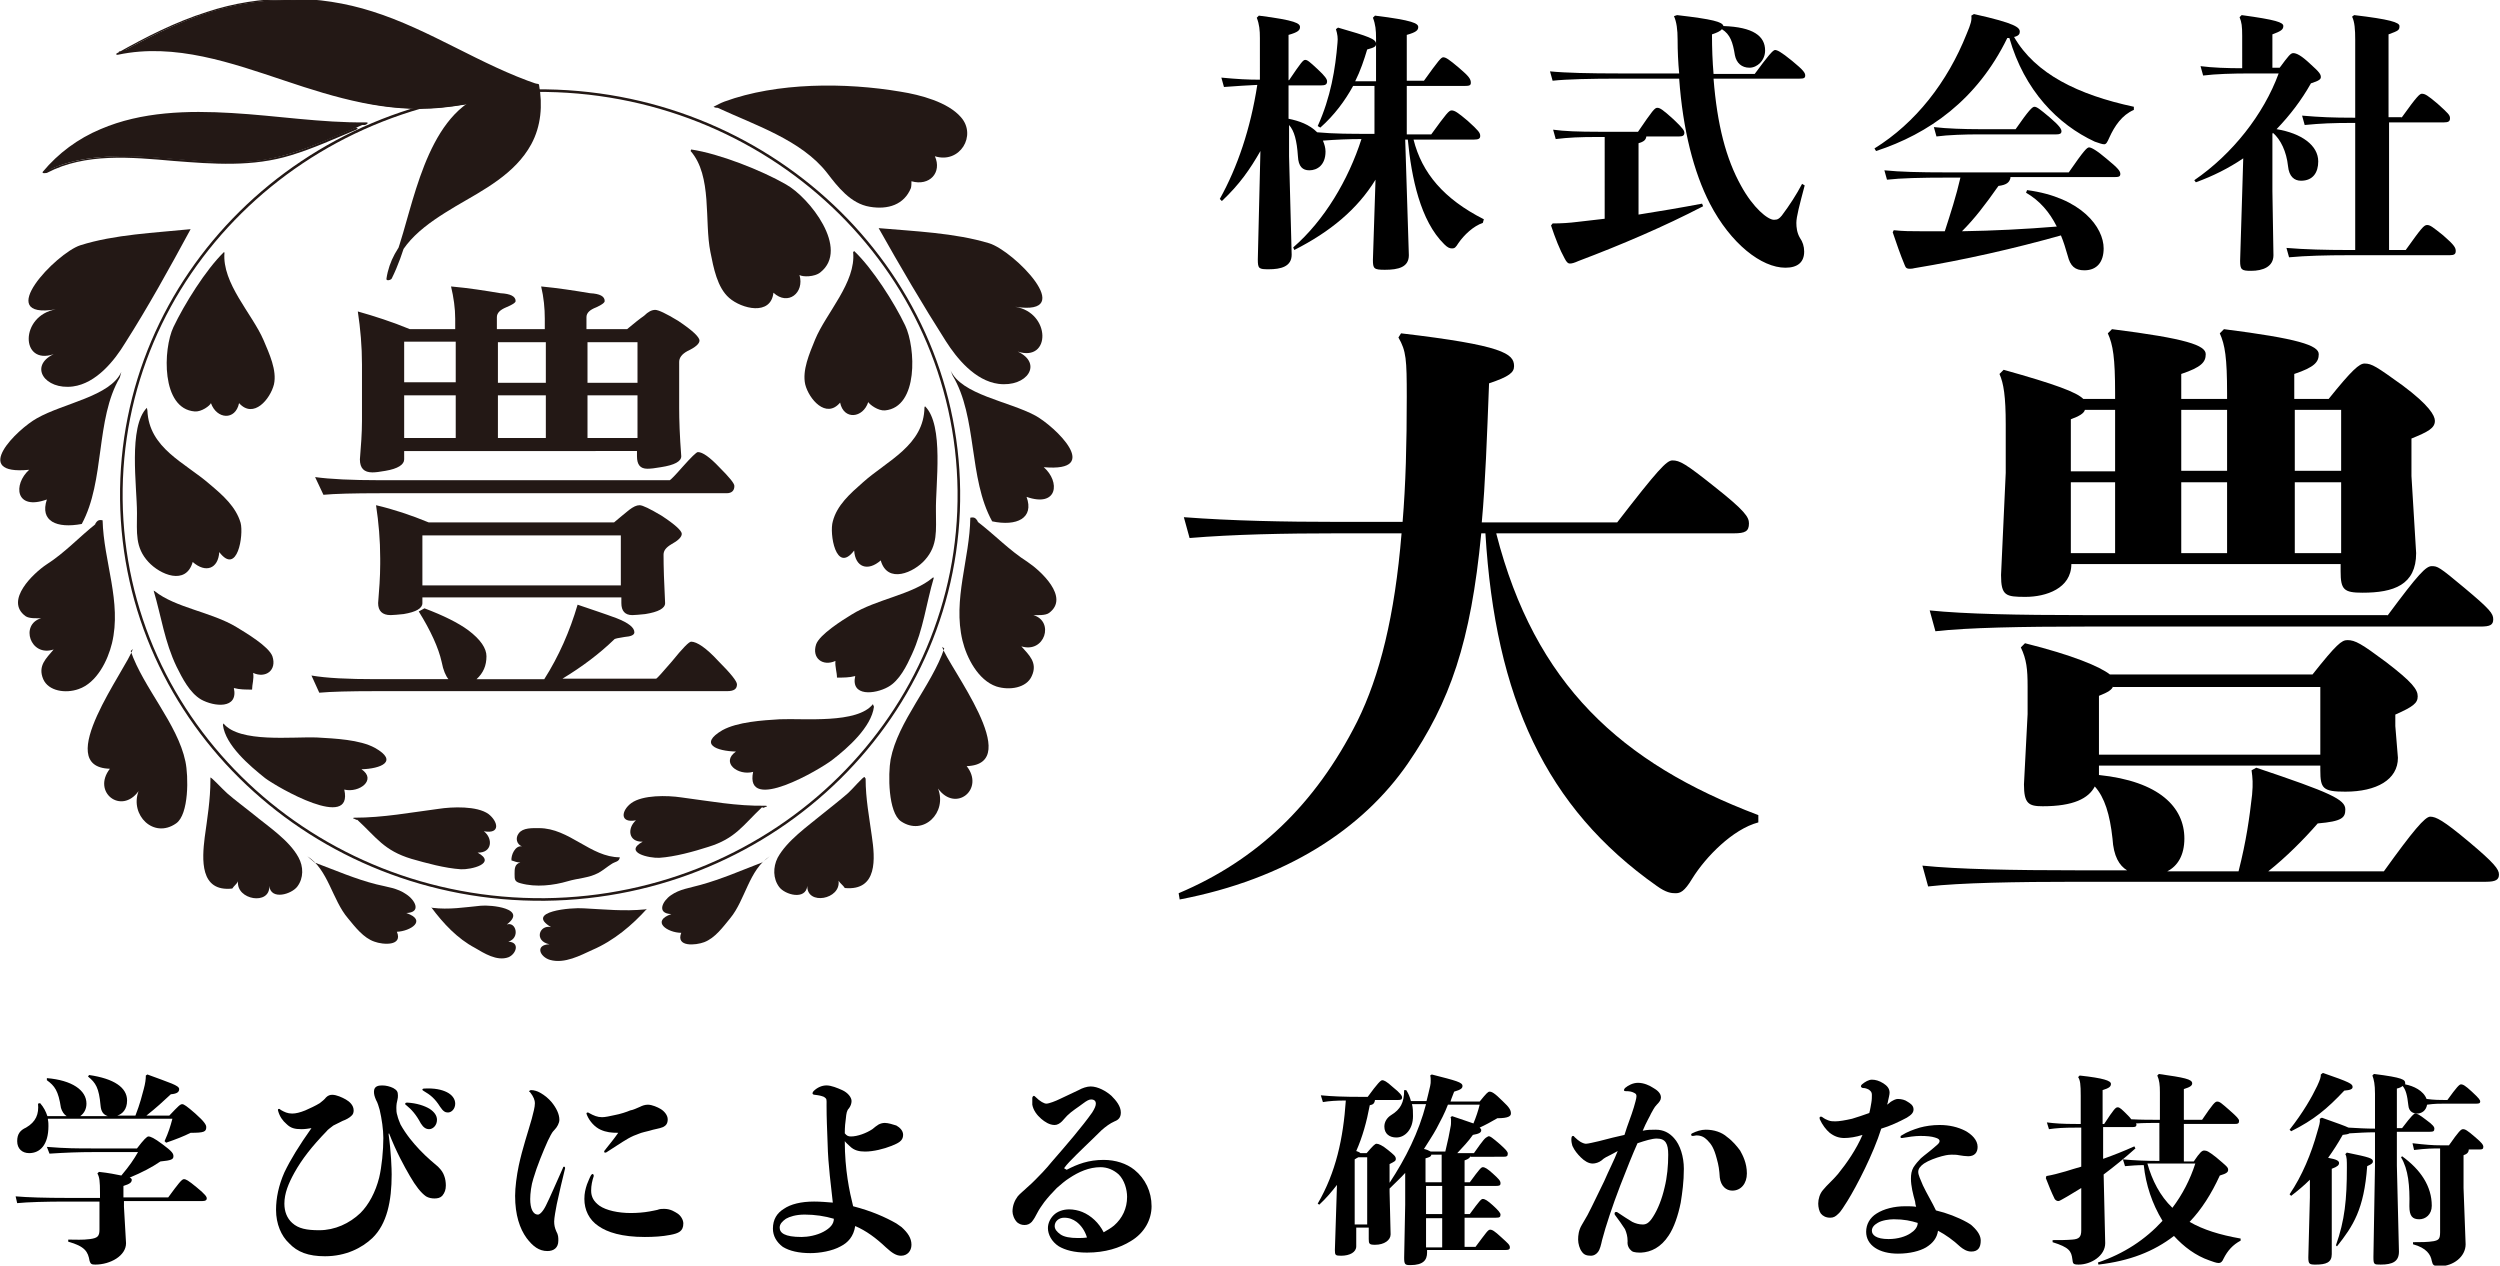 <?xml version="1.0" encoding="utf-8"?>
<!-- Generator: Adobe Illustrator 25.2.0, SVG Export Plug-In . SVG Version: 6.00 Build 0)  -->
<svg version="1.1" id="レイヤー_1" xmlns="http://www.w3.org/2000/svg" xmlns:xlink="http://www.w3.org/1999/xlink" x="0px"
	 y="0px" viewBox="0 0 480 243" style="enable-background:new 0 0 480 243;" xml:space="preserve">
<style type="text/css">
	.st0{fill:#231815;}
	.st1{fill:none;stroke:#231815;stroke-width:0.5;}
	.st2{fill:none;}
</style>
<g>
	<g>
		<g>
			<g>
				<path class="st0" d="M102.9,16.4C89.8,12.1,78.7,3.2,64.6,0.8c-16.2-2.6-27.1,1.3-41.8,9.5c14.8-3.2,30.3,5.3,44.6,8.8
					c13.2,3.4,21.7,1.3,35-2"/>
				<g>
					<path class="st0" d="M103.3,16.2c-11-3.7-20.7-10.5-31.8-14C61.2-1.1,49.9-1.1,39.7,2.3c-6,1.9-11.7,4.8-17.2,7.9
						c-0.4,0.2-0.1,0.4,0.2,0.3c10.9-2.3,21.8,1.6,32,5c9.8,3.3,19.6,6.2,30,5.2c6-0.6,11.8-2.1,17.6-3.5c0.6-0.1,0.5-0.5-0.1-0.4
						c-5.3,1.3-10.7,2.7-16.2,3.3c-5.3,0.6-10.6,0.3-15.8-0.8c-10.4-2.2-20.2-6.8-30.6-9c-5.5-1.2-11.3-1.6-16.8-0.4
						c0.1,0.1,0.1,0.2,0.2,0.3c9.5-5.3,19.5-9.9,30.6-10.1C59.3,0.1,65,0.8,70.4,2.5C75.7,4.1,80.7,6.5,85.6,9
						c5.5,2.8,11.1,5.6,17,7.6C102.8,16.7,103.7,16.3,103.3,16.2L103.3,16.2z"/>
				</g>
			</g>
			<g>
				<path class="st0" d="M97,17.7c-15.6,0.8-17.2,25.6-22.4,35.8c2.2-16.8,32.3-14.9,28.3-37.1c-4,1.8-7.9,1.3-11.9,2.9"/>
				<g>
					<path class="st0" d="M97.1,17.3c-13.2,0.8-16.7,17.2-19.7,27.4c-0.9,3-1.8,6-3.2,8.8c0.3,0,0.6,0,1,0c1-6.8,6.8-10.6,12.3-13.9
						c5.3-3.1,11.4-6.2,14.5-11.9c1.9-3.5,2.2-7.5,1.5-11.4c-0.1-0.3-0.5-0.2-0.7-0.2c-3.8,1.6-8,1.5-11.9,2.9
						c-0.6,0.2-0.1,0.8,0.4,0.6c3.9-1.5,8.1-1.3,11.9-2.9c-0.2-0.1-0.5-0.1-0.7-0.2c0.6,3.7,0.4,7.4-1.3,10.8
						c-1.5,2.8-3.9,5-6.4,6.8c-5.2,3.7-11.4,6.2-16,10.7c-2.4,2.4-4.1,5.3-4.6,8.7c-0.1,0.5,0.8,0.3,1,0c2.5-5,3.6-10.6,5.3-15.9
						c1.8-5.5,3.8-11.5,8-15.7c2.3-2.4,5.3-3.7,8.6-3.9C97.5,18,97.7,17.3,97.1,17.3L97.1,17.3z"/>
				</g>
			</g>
			<g>
				<path class="st0" d="M70.2,23.7C51.4,24,23.4,15,8.7,33c10.1-5.4,24.8-1.8,35.6-1.8c9.5,0,15.2-3,23.9-6.6"/>
				<g>
					<path class="st0" d="M70.3,23.5c-8.6,0.1-17.2-1.3-25.8-1.8c-8.4-0.5-17.3-0.3-25.2,3.1C15,26.6,11.2,29.4,8.2,33
						C8,33.4,8.9,33.2,9,33.2c7.4-3.9,16.3-3,24.3-2.3c7.7,0.6,15.2,1.2,22.6-1.1c4.3-1.3,8.4-3.2,12.5-4.9c0.6-0.3,0-0.5-0.4-0.3
						c-3.9,1.6-7.7,3.4-11.7,4.7c-4.1,1.3-8.3,1.9-12.5,1.8c-7.9-0.1-15.8-1.6-23.8-1c-4,0.3-8,1.1-11.7,3C8.6,33,8.9,33,9.1,33
						C20.8,18.9,40.9,21.8,57,23.2C61.3,23.6,65.6,24,70,24C70.3,24,71,23.5,70.3,23.5L70.3,23.5z"/>
				</g>
			</g>
			<g>
				<path class="st0" d="M81.5,116.8c3.7,1.4,6.5,2.8,8.4,4.2c2.4,1.8,3.5,3.5,3.5,5c0,1.8-0.6,3.2-1.9,4.4h13
					c2.8-4.4,4.9-9.2,6.4-14.3c2.6,0.9,5.1,1.7,7.5,2.6c2.3,0.9,3.4,1.8,3.4,2.7c0,0.5-0.6,0.8-1.9,0.9c-1.2,0.2-1.9,0.3-2,0.5
					c-2.8,2.7-6.1,5.2-9.9,7.5h18c0.2-0.1,1.2-1.2,3-3.3c2.1-2.6,3.3-3.8,3.7-3.8c1.1,0,2.9,1.2,5.2,3.7c2.4,2.4,3.6,3.9,3.6,4.5
					c0,0.9-0.6,1.3-1.9,1.3H72.2c-5.1,0-8.7,0.1-10.9,0.3l-1.5-3.3c2.9,0.5,7,0.7,12.4,0.7h13.9c-0.5-0.6-1-1.7-1.3-3.3
					c-0.6-2.7-2.1-6-4.4-9.7L81.5,116.8z M60.5,91.6c2.9,0.4,7,0.6,12.4,0.6h55.7c0.2-0.1,1-0.9,2.4-2.5c1.7-1.9,2.7-2.9,3-2.9
					c0.9,0,2.3,1,4.1,2.9c1.9,1.9,2.9,3.1,2.9,3.6c0,0.9-0.5,1.4-1.5,1.4H73c-5.1,0-8.8,0.1-10.9,0.3L60.5,91.6z M68.7,59.8
					c3.2,0.9,6.6,2,10,3.4h8.7v-2c0-2-0.3-4.1-0.8-6.2c3.4,0.3,6.5,0.8,9.5,1.3c1.9,0.1,2.9,0.6,2.9,1.5c0,0.3-0.6,0.7-1.8,1.2
					c-1.2,0.5-1.8,1.1-1.8,1.9v2.3h9.2v-2c0-2-0.2-4.1-0.7-6.2c3.2,0.3,6.4,0.8,9.4,1.3c1.9,0.1,2.8,0.6,2.8,1.5
					c0,0.3-0.5,0.7-1.6,1.2c-1.3,0.5-1.9,1.1-1.9,1.9v2.3h7.8c1.2-1,2.3-1.9,3.3-2.6c0.7-0.7,1.4-1.1,2.1-1.1c0.6,0,2.1,0.7,4.4,2.1
					c2.7,1.8,4.1,3.1,4.1,3.8c0,0.6-0.8,1.3-2.3,2c-1.1,0.6-1.6,1.3-1.6,2.1v8.8c0,2.3,0.1,5.4,0.4,9.3c0,1-1.3,1.7-3.9,2.1
					c-1.1,0.2-2,0.3-2.6,0.3c-1.4,0-2-0.8-2-2.4v-1H77.6v1.6c0,1-1.2,1.8-3.6,2.2c-1.1,0.2-1.9,0.3-2.5,0.3c-1.6,0-2.4-0.8-2.4-2.5
					c0.2-2.5,0.4-5,0.4-7.4V70C69.5,66.5,69.2,63.1,68.7,59.8z M72.2,97c3.4,0.8,6.7,1.9,10.1,3.3h35.6c1.1-0.9,2-1.7,2.9-2.4
					c0.8-0.6,1.4-0.9,2-0.9c0.6,0,2,0.7,4.2,2c2.6,1.7,3.9,2.9,3.9,3.5c0,0.6-0.7,1.3-2,2c-1,0.6-1.5,1.2-1.5,2
					c0,2.3,0.1,5.4,0.3,9.3c0,1-1.3,1.7-3.8,2.1c-1.1,0.1-1.9,0.2-2.5,0.2c-1.4,0-2.1-0.8-2.1-2.3v-1.1H81.1v1.1
					c0,1-1.2,1.7-3.6,2.1c-1.1,0.1-1.9,0.2-2.5,0.2c-1.6,0-2.4-0.8-2.4-2.3c0.2-2.5,0.4-5,0.4-7.5v-1.1C73,103.7,72.7,100.3,72.2,97
					z M77.6,73.4h9.9v-7.8h-9.9V73.4z M77.6,84.1h9.9v-8.2h-9.9V84.1z M81.1,112.4h38.1v-9.6H81.1V112.4z M95.6,65.7v7.8h9.2v-7.8
					H95.6z M95.6,75.9v8.2h9.2v-8.2H95.6z M112.8,65.7v7.8h9.6v-7.8H112.8z M112.8,75.9v8.2h9.6v-8.2H112.8z"/>
			</g>
			<path class="st0" d="M10.7,59.4c-6.9,1.2-6.8,10.8-0.4,8.6c-4.8,2.3-1.7,6.9,3.7,6.2c4.5-0.6,8-5,10-8.3
				c4.4-6.9,8.6-14.5,12.6-21.9c-6.8,0.7-14.6,1-21.2,3.1C10.8,48.6-1.5,61.4,10.7,59.4z"/>
			<path class="st0" d="M23.3,71.4c-2.1,4.7-11.1,6-16.2,8.9c-3.8,2.1-12.9,11-1.5,9.9c-3.1,2.8-2.7,7.9,3.4,5.7
				c-1.4,4.2,1.9,5.6,6.7,4.7c4.5-8.3,2.6-20.1,7.3-28.1"/>
			<path class="st0" d="M25.5,124.6c-1.1,3.7-15.7,22.7-4.4,23c-3.5,4.5,2.2,8.9,5.5,4.3c-1.7,4.6,2.9,9.2,7.2,6.2
				c2.5-1.7,2.4-9.1,1.8-11.9c-1.5-7.2-8.1-14.2-10.5-21.2"/>
			<path class="st0" d="M18.5,100.5c-3.3,2.6-6,5.6-9.6,7.9c-2.4,1.6-8.1,6.9-4,9.9c0.7,0.5,2.2,0.4,3,0.4c-4.1,1.2-2.1,7.5,2.4,6
				c-1.4,1.7-3.1,3.1-2,5.7c1,2.3,4.3,2.8,6.8,1.9c3.5-1.2,5.6-5.5,6.4-8.8c1.9-7.9-1.6-15.7-1.8-23.6c-0.9-0.2-1.1,0.2-1.5,0.8"/>
			<path class="st0" d="M40.4,149.7c0,3.9-0.6,7.4-1.1,11.1c-0.5,4.1-1,10.5,5.3,9.8c0.3-0.5,0.9-0.9,1.1-1.4
				c-0.4,3.6,6.2,4.7,6,0.9c0-0.1,0-0.1,0,0c0.3,2.8,4.3,1.6,5.4,0.1c1.2-1.6,1.2-3.8,0.2-5.6c-1.8-3.3-5.8-5.9-8.7-8.3
				c-1.6-1.3-3.4-2.6-5-4c-0.9-0.8-3.1-3.2-3.2-3"/>
			<path class="st0" d="M59,164.4c4,2.5,4.8,8.4,7.8,11.9c1.4,1.7,3,3.8,5.1,4.5c1.6,0.6,5.5,0.9,4.3-1.9c2.6-0.1,5.9-2.2,1.8-3.6
				c3-0.1,1.7-2.5,0-3.6c-1.7-1.2-3.7-1.4-5.7-1.9c-4-1-7.9-2.7-11.9-4.2"/>
			<path class="st0" d="M83,174.3c3.2,0.4,6.2-0.1,9.3-0.4c1.9-0.2,9.1,0.5,5,3.6c1.8-0.6,2.6,2.6,0.3,3.3c2.3,0.1,1.5,2.4,0,3
				c-2.2,0.8-4.7-0.8-6.4-1.8c-3.4-1.8-6.1-4.7-8.4-7.8"/>
			<path class="st0" d="M43,48.4c-3.5,3.4-7.6,10-9.7,14.4C31.3,67,30.9,78.5,37.4,79c1.3,0.1,2.9-1.1,3.1-1.6
				c1.1,3.1,4.7,3.4,5.4,0c2.8,3.1,6-0.8,6.7-3.6c0.6-2.7-0.9-5.9-2-8.5c-2.2-5.1-8-10.9-7.5-16.8"/>
			<path class="st0" d="M28.2,78.3c-3.6,3.6-1.9,15.1-1.9,20.2c0,3.7-0.4,6.6,2.2,9.4c2.2,2.4,7.2,4.6,8.5,0
				c2.5,2.2,4.9,1.3,5.1-1.9c0-0.2,0-0.2,0,0c3.5,4.6,4.7-3.3,4.1-5.6c-0.9-3.1-3.4-5.3-5.9-7.4c-4.8-4.2-11.7-6.9-12-14.2"/>
			<path class="st0" d="M29.5,113.4c1.5,5.1,2.1,9.8,4.4,14.6c1.1,2.2,2.5,5,4.7,6.3c2.5,1.4,7.2,1.9,6.3-2.2
				c1.1,0.3,2.3,0.3,3.5,0.3c0-1,0.4-2.1,0.2-3.2c2.4,1.1,4.6-0.5,3.7-3.2c-0.7-1.9-5.1-4.5-6.9-5.6c-4.8-2.9-11.7-3.7-15.7-6.9"/>
			<path class="st0" d="M42.8,139.2c0.5,3.9,5.1,7.8,8.1,10.2c2.4,1.8,17,10.2,15.2,2.2c2.9,0.7,6.3-1.9,3.3-3.9
				c3.7-0.1,7.2-1.5,2.6-4.1c-2.9-1.6-7.7-1.8-11.1-2c-4.7-0.2-14.9,1.1-18-2.7"/>
			<path class="st0" d="M68.6,157.4c3.7,3.4,5.1,5.9,10.4,7.5c2.8,0.8,6.4,1.8,9.5,2c1.9,0.1,7-1.1,3.2-3.2c2.8,0.1,3-2.7,1.2-4.1
				c3.3,0.6,2.7-1.9,0.9-3.3c-2.2-1.6-7-1.4-9.6-1C78.8,156,73.6,157,68,157c-0.6,0.1,0.2,0.2,0.4,0.4"/>
			<path class="st1" d="M23.3,95.9c0.5,42.9,36.9,77.2,81.3,76.8c44.4-0.5,80-35.6,79.5-78.5c-0.5-42.9-36.9-77.2-81.3-76.8
				C58.4,17.9,22.8,53,23.3,95.9z"/>
			<g id="XMLID_3_">
				<g>
				</g>
				<g>
				</g>
			</g>
			<path class="st0" d="M194.9,58.9c6.9,1.1,6.9,10.7,0.5,8.6c4.9,2.3,1.8,6.9-3.7,6.2c-4.5-0.6-8-4.9-10.1-8.2
				c-4.4-6.9-8.8-14.4-12.9-21.7c6.8,0.6,14.6,0.9,21.2,2.9C194.6,48.1,207.2,60.8,194.9,58.9z"/>
			<path class="st0" d="M182.5,71.1c2.1,4.7,11.1,5.9,16.3,8.7c3.8,2.1,13,10.9,1.6,9.9c3.2,2.8,2.7,7.8-3.3,5.7
				c1.5,4.1-1.9,5.7-6.6,4.7c-4.6-8.3-2.8-20-7.6-28"/>
			<path class="st0" d="M180.9,124.2c1.1,3.7,16,22.5,4.7,22.9c3.5,4.4-2.1,9-5.5,4.3c1.8,4.6-2.8,9.2-7.1,6.3
				c-2.5-1.7-2.5-9.1-2-11.9c1.4-7.3,7.9-14.2,10.3-21.3"/>
			<path class="st2" d="M199.9,119.9c-0.2,1.6,1,2.8-0.3,3.8c-1.1,0.8-3.1,0.1-3.6-0.9"/>
			<path class="st0" d="M187.6,100.1c3.3,2.5,6.1,5.5,9.7,7.8c2.4,1.6,8.2,6.8,4.1,9.8c-0.7,0.5-2.2,0.4-3,0.4
				c4.1,1.2,2.2,7.4-2.3,6c1.4,1.6,3.2,3.1,2,5.7c-1,2.3-4.3,2.8-6.8,2c-3.5-1.2-5.7-5.5-6.5-8.8c-1.9-7.9,1.4-15.7,1.5-23.6
				c0.9-0.2,1.1,0.2,1.5,0.8"/>
			<path class="st0" d="M166.2,149.5c0,3.9,0.7,7.4,1.2,11.1c0.6,4.1,1.2,10.5-5.2,9.9c-0.3-0.5-0.9-0.9-1.2-1.4
				c0.5,3.6-6.1,4.8-6,1c0-0.1,0-0.1,0,0c-0.3,2.8-4.3,1.7-5.4,0.2c-1.2-1.6-1.2-3.8-0.3-5.6c1.8-3.3,5.7-6,8.6-8.4
				c1.6-1.3,3.3-2.6,4.9-4c0.9-0.8,3-3.3,3.2-3.1"/>
			<path class="st0" d="M147.8,164.4c-4,2.6-4.7,8.4-7.6,11.9c-1.4,1.7-2.9,3.8-5,4.6c-1.6,0.6-5.5,1-4.4-1.8
				c-2.6,0-5.9-2.2-1.9-3.6c-2.9-0.1-1.7-2.5-0.1-3.6c1.7-1.2,3.6-1.4,5.7-2c4-1.1,7.9-2.8,11.8-4.3"/>
			<path class="st0" d="M123.9,174.6c-4.1,0.4-7.8,0-11.8-0.2c-2.4-0.2-11.4,0.6-6.3,3.6c-2.3-0.5-3.3,2.7-0.3,3.3
				c-2.8,0.1-1.9,2.4,0.1,3c2.8,0.8,5.9-0.9,8.1-1.9c4.2-1.8,7.7-4.8,10.5-7.9"/>
			<path class="st0" d="M164,48.2c3.5,3.3,7.7,9.9,9.8,14.3c2,4.2,2.6,15.7-3.9,16.3c-1.3,0.1-2.9-1.1-3.2-1.6
				c-1,3.1-4.7,3.5-5.4,0.1c-2.7,3.2-6-0.7-6.7-3.5c-0.6-2.7,0.8-5.9,1.9-8.6c2.1-5.1,7.9-11,7.3-16.8"/>
			<path class="st0" d="M177.6,78c3.7,3.6,2,15.1,2.1,20.1c0,3.7,0.4,6.6-2.1,9.4c-2.1,2.4-7.2,4.7-8.5,0.1
				c-2.5,2.2-4.9,1.3-5.1-1.9c0-0.2,0-0.2,0,0c-3.5,4.6-4.8-3.3-4.1-5.6c0.8-3.1,3.3-5.3,5.8-7.5c4.7-4.2,11.7-7.1,11.8-14.4"/>
			<path class="st0" d="M179.3,110.9c-1.5,5.1-2,9.9-4.2,14.7c-1,2.2-2.4,5.1-4.6,6.3c-2.5,1.4-7.2,1.9-6.3-2.1
				c-1.1,0.3-2.3,0.3-3.5,0.3c0-1-0.4-2.1-0.3-3.2c-2.4,1.1-4.6-0.5-3.7-3.2c0.7-1.9,5-4.6,6.8-5.7c4.8-3,11.7-3.8,15.6-7.1"/>
			<path class="st0" d="M167.8,135.7c-0.5,3.9-5,7.9-8,10.2c-2.3,1.8-16.9,10.4-15.2,2.3c-2.9,0.8-6.3-1.8-3.3-3.9
				c-3.7-0.1-7.2-1.4-2.6-4.1c2.9-1.6,7.7-1.9,11-2.1c4.7-0.2,14.9,0.9,17.9-2.9"/>
			<path class="st0" d="M146.3,155c-3.7,3.5-5.1,6-10.3,7.6c-2.8,0.9-6.4,1.9-9.4,2.1c-1.9,0.1-7-1-3.2-3.1c-2.8,0.1-3-2.6-1.3-4.1
				c-3.2,0.6-2.8-1.9-0.9-3.3c2.2-1.6,6.9-1.5,9.6-1.1c5.4,0.7,10.6,1.7,16.2,1.6c0.7,0.1-0.1,0.2-0.4,0.4"/>
			<path class="st0" d="M132.7,28.7c5.4,0.8,13.5,4,18.2,6.7c4.5,2.5,12.3,12.4,6.6,16.9c-1.1,0.9-3.4,0.9-4,0.5c1,3.4-2.2,6-5,3.4
				c-0.5,4.5-6.1,3.1-8.5,1c-2.3-2-3-5.8-3.6-8.8c-1.2-5.9,0.4-14.6-3.8-19.4"/>
			<path class="st0" d="M119,164.6c-5.6,0-9.7-5.6-15.5-5.6c-1.3,0-3.1-0.1-3.9,1c-0.7,0.9-0.4,2.1,0.6,2.5c-1.3-0.2-2.1,1.7-2,2.7
				c0.6,0.2,1.1,0.4,1.7,0.4c-1.1,0.3-1.1,1.2-1.1,2.2c0,1.1,0,1.5,1.2,1.8c2.9,0.8,6.3,0.4,9-0.4c2-0.6,4-0.6,5.9-1.6
				c0.9-0.5,1.7-1.2,2.5-1.7C118.1,165.4,118.9,165.5,119,164.6"/>
			<path class="st0" d="M137.8,20.7c7.1,3.3,16.1,6.2,21,12.5c2,2.6,4.5,5.9,8.2,6.5c3.5,0.6,6.6-0.4,7.9-3.6
				c0.1-0.4,0.1-0.9,0.1-1.3c3.5,1,5.9-1.7,4.5-4.8c4.8,1.5,8.1-4,5-7.5c-2.5-2.9-7.8-4.3-11.6-4.9c-10.6-1.8-23.7-1.8-33.8,1.9
				c-0.8,0.3-1.3,0.6-2.1,1C137.3,20.7,137.6,20.7,137.8,20.7"/>
		</g>
		<g>
			<g>
				<path d="M264.3,16.5h-4.5c-1.6,2.9-3.6,5.6-6.3,8l-0.5-0.3c2.5-5.5,3.4-11,3.8-16c0.1-0.9,0-1.6-0.3-2.6l0.4-0.3
					c5.9,1.7,7.3,2.2,7.3,3.1c0,0.5-0.2,0.7-1.7,1.1c-0.6,2-1.3,4.1-2.3,6.1h4V7.3c0-1.5-0.1-2.6-0.6-3.9l0.4-0.4
					c7.3,0.9,8.3,1.5,8.3,2.2c0,0.6-0.4,1-2.2,1.5v8.8h3.3c2.8-3.9,3.3-4.5,3.7-4.5c0.5,0,1.1,0.4,3,2c2,1.7,2.3,2.2,2.3,2.9
					c0,0.5-0.3,0.6-1.2,0.6h-11.1v9.3h4.7c2.9-4,3.4-4.6,3.9-4.6c0.6,0,1.2,0.4,3.1,2c2.1,1.9,2.4,2.3,2.4,2.9
					c0,0.5-0.3,0.7-1.2,0.7h-11.6c1.6,6.4,5.8,11.4,13.5,15.3l-0.2,0.7c-1.8,0.6-3.6,2.3-4.7,3.9c-0.5,0.8-0.7,1-1.2,1
					c-0.5,0-0.9-0.2-1.5-0.8c-4.6-4.5-6.3-12.8-7-20.1h-0.5l0.7,22.2c0,2.3-2,2.8-4.6,2.8c-2.1,0-2.3-0.2-2.3-1.9l0.5-15.4
					c-3.5,5.7-8.7,10-15.6,13.5l-0.2-0.5c6-5.2,10.6-13,13.1-20.8c-2.4,0-4.9,0.1-7.4,0.3c0.3,0.7,0.5,1.4,0.5,2.1
					c0,2.6-1.6,3.6-3.1,3.6c-1.3,0-2.1-0.7-2.2-2.7c-0.2-3-0.7-4.9-1.7-6v6l0.5,18.9c0,2.3-2.1,2.8-4.4,2.8c-1.9,0-2.1-0.1-2.1-1.9
					l0.5-20.8c-2,3.5-4,6.4-7.4,9.6l-0.4-0.4c3.4-6.1,5.9-13.5,7.2-21.9c-2,0.1-3.8,0.2-6.4,0.4l-0.5-1.8c3.1,0.3,5.1,0.4,7.4,0.4
					V7.3c0-1.5-0.1-2.6-0.6-3.9l0.4-0.4c7.1,0.9,7.9,1.5,7.9,2.2c0,0.6-0.4,1-2.2,1.5v8.7h0.1c2.3-3.4,2.7-3.9,3.1-3.9
					c0.4,0,0.8,0.3,2.4,1.8c1.4,1.3,1.8,1.9,1.8,2.3c0,0.6-0.3,0.8-1.2,0.8h-6.2v6.4c2,0.4,4,1.1,5.5,2.6c3.3,0.3,6.5,0.3,10.3,0.3
					h0.7V16.5z"/>
				<path d="M322,2.9c6.9,0.8,8.7,1.3,8.9,2.1c5.7,0.2,8,1.9,8,4.7c0,1.9-1.5,3.3-3,3.3s-2.5-0.9-2.8-2.4c-0.4-2.5-0.9-4-2.5-5
					c-0.3,0.4-1,0.7-1.9,1c0,2.8,0.1,5.2,0.3,7.6h7.9c2.5-3.4,3.5-4.6,3.9-4.6s1.1,0.3,3.3,2.1c2.2,1.8,2.5,2.3,2.5,2.8
					s-0.3,0.6-1.1,0.6h-16.5c0.7,8.9,2.4,15.4,5.3,20.6c2.3,4.2,5.1,6.5,6.3,6.5c0.7,0,1-0.2,1.5-0.8c1.5-2,2.8-4,3.9-6.1l0.5,0.3
					c-1,3.8-1.6,6-1.6,7.2c0,0.8,0.1,1.9,0.7,2.9c0.5,0.7,0.8,1.6,0.8,2.6c0,2-1.2,3.1-3.6,3.1c-4.6,0-10.5-4.6-14.5-12.3
					c-3.1-6-5.2-14.2-5.9-24h-11.6c-5.3,0-10,0.1-12.7,0.4l-0.5-1.8c3,0.3,7.7,0.4,13.2,0.4h11.6c-0.2-2.1-0.3-4.3-0.3-6.5
					c0-1.9-0.2-3.4-0.7-4.5L322,2.9z M308.2,26.3h-1.2c-3.8,0-5.8,0.1-8.3,0.4l-0.5-1.8c2.1,0.3,5,0.4,8.7,0.4h7.6
					c2.8-4.1,3.2-4.6,3.7-4.6c0.5,0,1,0.3,3.1,2.2c1.9,1.8,2.1,2.2,2.1,2.6c0,0.5-0.3,0.7-1,0.7h-6.3c-0.1,0.7-0.5,1-1.5,1.3v13.7
					c3.8-0.6,8-1.3,12.2-2.1l0.2,0.5c-7.5,3.9-15.7,7.4-23.9,10.5c-0.9,0.4-1.3,0.5-1.7,0.5c-0.3,0-0.6-0.2-1-1
					c-0.9-1.6-1.8-3.9-2.6-6.3l0.3-0.4c1.7,0,3.2-0.1,4.8-0.3c1.6-0.2,3.4-0.4,5.2-0.6V26.3z"/>
				<path d="M385.4,7.3c-5.8,11.9-15.1,18.4-25.2,21.7l-0.3-0.5c7.9-4.9,14-12.7,17.7-22c0.8-1.9,1-2.6,0.9-3.5l0.5-0.3
					c8.1,1.8,8.8,2.6,8.8,3.4c0,0.4-0.2,0.8-1.1,1c4.1,7.1,12.3,11.1,23,13.4v0.6c-2.3,1-3.7,3.1-4.7,5.3c-0.4,0.9-0.6,1.3-1,1.3
					c-0.4,0-0.9-0.2-1.8-0.5c-7.1-3.3-13.5-9.8-16.4-19.9L385.4,7.3z M386,34.2c-0.2,0.8-0.7,1.3-2.3,1.5c-2.6,3.7-4.6,6.3-7,8.7
					c6.1-0.1,12.1-0.4,18.2-0.9c-1.4-2.8-3.3-5-5.9-6.5l0.2-0.5c10.5,1.4,14.7,7.2,14.7,11.2c0,2.5-1.2,4.2-3.7,4.2
					c-1.8,0-2.7-0.8-3.2-2.8c-0.4-1.4-0.8-2.7-1.3-3.9c-8.9,2.5-18.5,4.7-28.2,6.3c-0.3,0.1-0.7,0.1-0.9,0.1c-0.4,0-0.7-0.1-0.9-0.7
					c-0.8-1.9-1.7-4.5-2.3-6.3l0.2-0.4c1.9,0.2,3.3,0.2,5.3,0.2h4.5c1.1-3.4,2.2-6.8,3-10.3h-2.4c-5.3,0-9,0.1-11.7,0.4l-0.5-1.8
					c3,0.3,6.6,0.4,12.1,0.4h23.3c2.9-4.2,3.5-4.8,3.9-4.8s1.4,0.5,3.5,2.3c2.2,1.8,2.5,2.3,2.5,2.8s-0.3,0.6-1.1,0.6H386z
					 M387,24.8c2.5-3.6,3.2-4.3,3.6-4.3c0.5,0,1.1,0.5,2.9,2c2,1.7,2.3,2.3,2.3,2.7c0,0.5-0.4,0.6-1,0.6h-15c-2.4,0-5.8,0.1-8,0.4
					l-0.5-1.8c2.5,0.3,6,0.4,8.5,0.4H387z"/>
				<path d="M437.7,13c1.7-2.3,2.1-2.8,2.6-2.8c0.6,0,1.5,0.4,3.3,2.1c1.8,1.6,2,2,2,2.5c0,0.4-0.3,0.7-1.9,1.2
					c-1.8,3.2-4,6.1-6.6,8.8c4.8,0.8,8,3.1,8,6.2c0,2.1-1,3.7-3.3,3.7c-1.3,0-2.3-0.8-2.5-2.8c-0.3-2.8-1.4-5.1-2.9-6.4l-0.1,0.2v11
					l0.2,12.3c0,2.2-2,3-4.3,3c-1.8,0-2.1-0.2-2.1-1.9l0.4-13l0.2-6.7c-2.8,1.9-5.8,3.4-9.1,4.6l-0.3-0.4c7.3-5,13.3-12.6,16.2-20.5
					h-5.4c-3.5,0-6.7,0.1-9.1,0.4l-0.5-1.8c2.3,0.3,5.1,0.4,8,0.4V6.9c0-1.9-0.1-2.6-0.5-3.6l0.4-0.4c6.6,0.9,8,1.4,8,2.1
					c0,0.7-0.5,1-2.1,1.6V13H437.7z M461.1,22.6c3-4.2,3.5-4.6,3.9-4.6c0.6,0,1.1,0.3,3,1.9c2.1,1.9,2.4,2.2,2.4,2.8
					c0,0.6-0.3,0.8-1.2,0.8h-10.5v24.5h3.2c3-4.2,3.5-4.8,4.1-4.8c0.6,0,1.1,0.4,3.1,2c2.2,1.9,2.4,2.4,2.4,3c0,0.6-0.3,0.8-1.2,0.8
					h-19.5c-4,0-8.1,0.1-11.3,0.4l-0.5-1.8c3.5,0.3,7.7,0.4,11.7,0.4h1.5V23.6h-0.3c-4.1,0-6.3,0.1-9.4,0.4l-0.5-1.8
					c3.5,0.3,5.9,0.4,9.9,0.4h0.3v-15c0-1.9-0.1-3.4-0.6-4.4l0.4-0.3c6.8,0.8,8.7,1.4,8.7,2.1c0,0.8-0.2,0.9-2.1,1.6v15.9H461.1z"/>
			</g>
			<g>
				<path d="M287.3,102.5c7.4,28.8,23.8,44,50.3,54v1.4c-4.9,1.3-10.1,6.6-12.7,10.8c-1.5,2.5-2.3,2.8-3.2,2.8
					c-0.8,0-1.8-0.1-3.6-1.4c-21.3-15-31-36.1-32.9-67.7h-0.8c-2,20.9-6,32.4-14.1,44.2c-8.7,12.6-23.4,22.2-43.8,26.1l-0.2-1.2
					c14.9-6.3,26.2-16.9,34.3-33c4.3-8.7,7.2-20.2,8.5-36.1h-12.3c-10.2,0-20,0.2-28.4,0.9l-1.1-4c9.2,0.7,19.3,0.9,29.5,0.9h12.5
					c0.6-7.2,0.8-15,0.8-24c0-7.2-0.1-8.8-1.6-11.4L269,64c19.6,2.3,21.7,3.9,21.7,6.3c0,1.2-0.9,2-4.8,3.3
					c-0.4,10.3-0.7,19.1-1.4,26.7h26c7.8-10.1,9.5-11.9,10.6-11.9c1.4,0,2.5,0.6,7.9,4.9c6.1,4.8,6.8,6,6.8,7.2
					c0,1.5-0.7,1.9-2.9,1.9H287.3z"/>
				<path d="M403,148.8c11.6,1.2,16.4,6.2,16.4,12.2c0,3.2-1.3,5.3-3.3,6.3h13.7c1.5-5.9,2.1-10.3,2.6-14.7c0.2-2.2,0.1-3.2-0.1-4.7
					l0.9-0.5c14.3,4.8,17.1,6.1,17.1,8c0,1.6-0.6,2.3-5.3,2.7c-2.7,3.1-6.1,6.5-9.5,9.2h22.2c5.6-7.8,7.9-10.5,8.9-10.5
					c1.1,0,2.5,0.7,7.4,4.8c4.9,4.1,5.8,5.3,5.8,6.3s-0.6,1.4-2.5,1.4H399c-12.1,0-22.7,0.2-28.8,0.9l-1.1-4
					c6.8,0.7,17.4,0.9,29.8,0.9h9.5c-1.5-0.9-2.6-2.7-2.8-6.1c-0.5-4.6-1.5-7.9-3.4-10c-1.2,2.3-4.1,3.8-10,3.8
					c-2.7,0-3.6-0.5-3.6-4.2l0.7-13.5v-5.3c0-3.3-0.2-5.2-1.3-7.5l0.8-0.8c9.2,2.3,14.4,4.5,16.3,6h38.9c4.6-5.8,5.6-6.6,6.7-6.6
					c1.5,0,2.7,0.7,7.4,4.2c5.1,3.9,6.1,5.3,6.1,6.6c0,1.3-0.9,2-4.3,3.5v2.2l0.5,6.1c0,4.2-4.1,6.5-10.1,6.5
					c-4.3,0-4.8-0.6-4.8-4.1V147H403V148.8z M458.4,118.2c6-8.1,7.4-9.5,8.5-9.5c1.1,0,1.4,0.1,6.3,4.2c4.9,4.1,5.5,4.9,5.5,6
					s-0.6,1.4-2.5,1.4h-75.8c-12.1,0-22.7,0.2-28.8,0.9l-1.1-4c6.8,0.7,17.1,0.9,29.6,0.9H458.4z M397.7,108.3
					c0,4.7-4.9,6.3-8.8,6.3c-3.8,0-4.7-0.2-4.7-4.2l0.9-19.6v-9.3c0-5.4-0.4-7.9-1.2-9.7l0.8-0.8c10,2.8,14,4.3,15.3,5.6h6.1v-1.1
					c0-6.8-0.4-9.3-1.4-11.5l0.8-0.8c14.3,1.8,18,3.1,18,4.8c0,1.5-0.8,2.5-4.7,3.8v4.8h8.8v-1.1c0-6.8-0.4-9.3-1.4-11.5l0.8-0.8
					c14.2,1.8,18.2,3.1,18.2,4.8c0,1.5-0.8,2.5-4.7,3.8v4.8h6.6c4.5-5.6,5.9-6.8,6.9-6.8c1.4,0,2.3,0.6,7.3,4.2
					c5.1,3.8,6.2,5.8,6.2,6.8c0,1.4-1.3,2.1-4.5,3.4v7.2l0.9,14.8c0,6.1-4.3,7.6-10.3,7.6c-3.6,0-4.2-0.6-4.2-4.1v-1.4H397.7z
					 M406.1,78.7h-5.8c-0.2,0.7-1.1,1.2-2.7,1.8v10h8.5V78.7z M406.1,92.6h-8.5v13.6h8.5V92.6z M405.7,131.8
					c-0.2,0.6-0.9,1.1-2.7,1.8v11.3h42.5v-13H405.7z M427.6,78.7h-8.8v11.7h8.8V78.7z M427.6,92.6h-8.8v13.6h8.8V92.6z M449.5,90.5
					V78.7h-8.9v11.7H449.5z M440.6,106.2h8.9V92.6h-8.9V106.2z"/>
			</g>
		</g>
	</g>
	<g>
		<path d="M19,225c1.9,0.2,3.3,0.5,4.3,0.7c1.6-1.9,2.4-3.1,3.2-4.5h-8.5c-2.9,0-5.4,0.1-8.5,0.3L9,220.2c3.7,0.3,5.8,0.3,8.8,0.3
			h8.5c1.3-1.7,1.9-2.3,2.2-2.3c0.4,0,1.1,0.3,2.7,1.5c1.9,1.4,2.1,1.8,2.1,2.3c0,0.6-0.4,0.8-2.5,1c-1.6,1.1-3.5,2.1-5.9,3.1
			c0.3,0.1,0.4,0.3,0.4,0.4c0,0.5-0.3,0.8-1.6,1.2v2.2h8.6c1.9-2.6,2.6-3.5,3-3.5s0.8,0.2,2.5,1.6s1.9,1.8,1.9,2.1s-0.2,0.5-0.8,0.5
			H23.8v1.1l0.4,7c0,2.4-3,4.1-5.9,4.1c-0.7,0-0.9-0.1-1.1-0.7c-0.3-1.8-0.9-2.8-4.1-3.7v-0.4c1.5,0,2.7,0.1,4.2-0.1
			c1.4-0.2,1.8-0.5,1.8-1.8v-5.4h-6.3c-4,0-7.5,0.1-9.5,0.3L3,229.7c2.3,0.2,5.8,0.3,9.9,0.3h6.3v-0.9c0-2.3-0.1-3.1-0.5-3.8L19,225
			z M9.2,215c0.1,0.4,0.1,0.9,0.1,1.2c0,3.6-1.6,5.2-3.7,5.2c-1.3,0-2.3-0.8-2.3-2.3c0-1.4,0.6-2.1,1.7-2.6c1.9-1.1,2.5-2.6,2.3-4.6
			l0.4-0.1c0.7,0.8,1.1,1.6,1.4,2.5h3.7c-0.5-0.3-0.9-0.9-1.1-1.6c-0.5-3.3-1.2-4.2-2.7-5.3L9,207c4.8,0.4,7.6,2.3,7.6,4.9
			c0,1.1-0.5,1.9-1.2,2.4h5.3c-0.9-0.3-1.3-0.9-1.4-2.1c-0.3-3.3-0.9-4.3-2.4-5.5l0.2-0.3c4.8,0.7,7.3,2.4,7.3,4.9
			c0,1.7-0.9,2.6-1.9,2.9H26c0.9-2.3,1.3-4,1.6-5.1c0.3-1.1,0.4-1.9,0.4-2.6l0.3-0.2c4.3,1.6,6.1,2.1,6.1,2.8c0,0.5-0.3,0.9-1.6,1
			c-1.5,1.4-2.8,2.6-4.7,4.1h4.4c1.8-1.9,2.1-2.2,2.5-2.2c0.3,0,0.9,0.4,2.5,1.8c1.8,1.6,2.1,2.2,2.1,2.6c0,0.9-0.4,1.1-3,1.1
			c-1.4,0.7-2.7,1.2-4.7,1.9l-0.3-0.3c0.8-1.8,1.1-2.8,1.5-4.3H9.2z"/>
		<path d="M74.6,217.7c0.5,3.5,0.6,6.8,0.6,7.8c0,5.1-0.9,9.5-3.7,12.2c-2,1.9-5.1,3.5-9.1,3.5c-3.2,0-5.3-0.8-6.9-2.5
			c-1.5-1.4-2.5-3.7-2.5-6.4c0-2.3,0.5-4.7,1.6-7.2c1.2-2.5,2.8-5.1,5.2-8.5c-0.6,0.1-1.3,0.2-1.9,0.2c-1.3,0-2.1-0.2-2.9-1
			c-0.7-0.6-1.3-1.4-1.6-2.5c-0.1-0.3,0-0.4,0.2-0.4c0.1,0,0.2,0.1,0.3,0.2c0.7,0.4,1.3,0.7,2.2,0.7c0.7,0,1.5-0.2,2.5-0.6
			c0.9-0.4,2-0.9,2.8-1.4c0.5-0.4,0.9-0.7,1.2-1.1c0.4-0.4,0.8-0.5,1.2-0.5c0.8,0,1.9,0.5,2.6,0.9c0.7,0.4,1.5,1.1,1.5,2.1
			c0,0.4-0.1,0.8-0.5,1.1c-0.3,0.3-1,0.7-1.6,0.9c-0.6,0.3-1.2,0.6-1.8,0.9c-0.5,0.4-1.1,0.8-1.3,1.1c-2.8,2.9-4.7,5.3-6.2,8
			c-1.1,2-1.9,3.9-1.9,5.9c0,1.5,0.5,2.8,1.5,3.7c1.2,1.1,2.8,1.4,5.2,1.4c3,0,5.8-1.3,7.9-3.3c1.6-1.6,2.9-4,3.6-6.8
			c0.5-2.1,0.8-5.2,0.8-7.6c0-1.6-0.3-3.7-0.7-5.4c-0.2-0.7-0.4-1.4-0.7-1.9c-0.3-0.7-0.4-1.1-0.4-1.6c0-1.1,0.9-1.2,1.6-1.2
			c0.7,0,1.5,0.2,2.1,0.5c0.7,0.4,0.9,0.7,0.9,1.4c0,0.3,0,0.5-0.1,0.9c-0.1,0.3-0.2,0.9-0.2,1.5c0,0.5,0,0.9,0.2,1.5
			c0.1,0.5,0.4,1.2,0.6,1.7c0.5,0.9,1.1,1.8,1.8,2.7c1.1,1.4,2.5,2.9,4,4.2c0.5,0.4,0.9,0.8,1.4,1.2c0.7,0.7,1,1.2,1.2,1.8
			c0.2,0.5,0.3,1.2,0.3,1.8c0,0.8-0.2,1.4-0.7,2c-0.4,0.4-0.9,0.5-1.5,0.5c-0.5,0-1.1-0.1-1.6-0.4c-1-0.7-2-2-3.1-3.9
			c-1.1-1.9-2.6-4.6-4-8.2L74.6,217.7z M82.5,212.9c0.9,0.6,1.4,1.3,1.4,2.1c0,1.1-0.8,1.8-1.5,1.8c-0.6,0-1.1-0.3-1.6-1.1
			c-0.9-1.7-1.8-2.7-2.8-3.5c-0.2-0.1-0.2-0.2-0.2-0.3c0-0.1,0.1-0.2,0.4-0.2C80,211.8,81.5,212.3,82.5,212.9z M85.8,209.7
			c1,0.5,1.6,1.3,1.6,2.2c0,1-0.7,1.7-1.4,1.7c-0.5,0-0.9-0.2-1.5-1.1c-1-1.6-1.9-2.3-3.1-3c-0.2-0.1-0.3-0.2-0.3-0.3
			c0-0.1,0.1-0.2,0.4-0.2C83.4,208.9,84.8,209.2,85.8,209.7z"/>
		<path d="M101.6,209.6c0-0.2,0.2-0.3,0.4-0.3c0.5,0,1.2,0.2,1.7,0.5c0.9,0.5,1.6,1.1,2.2,1.8c0.9,1.1,1.5,2.3,1.5,3.4
			c0,0.6-0.4,1.4-1,2c-0.6,0.6-0.8,1.3-1.2,2c-0.9,2-2.1,4.9-2.8,7.3c-0.4,1.2-0.6,2.9-0.6,3.9c0,1.8,0.5,3,1.5,3
			c0.3,0,0.9-0.5,1.5-1.7c0.9-1.8,1.9-4.2,3.3-7.3c0-0.1,0.1-0.2,0.2-0.2s0.2,0.1,0.2,0.3c-0.5,2-1.1,4.6-1.6,6.9
			c-0.2,1-0.5,2.7-0.5,3.3c0,0.7,0.1,1.2,0.4,1.9c0.4,0.7,0.4,1.2,0.4,1.8c0,1.4-0.9,2-2.1,2c-1.6,0-2.8-0.9-4-2.5
			c-1.3-1.8-2.2-4.4-2.2-8.1c0-1.6,0.3-3.9,0.7-5.8c0.7-3.3,1.8-6.5,2.5-9c0.3-1.2,0.6-2.2,0.6-3c0-0.5-0.2-1.2-1-2.2
			C101.7,209.7,101.6,209.7,101.6,209.6z M113.5,228.6c0,1.2,0.5,2.1,1.6,2.9c1.3,0.9,3.6,1.4,6,1.4c1.2,0,2.5-0.1,3.6-0.3
			c0.6-0.1,1-0.2,1.5-0.3c0.5-0.2,0.9-0.2,1.3-0.2c1.3,0,2.1,0.6,2.6,0.9c0.6,0.4,1.1,1.2,1.1,1.9c0,1.5-0.9,1.9-2.5,2.2
			c-1.5,0.3-3.2,0.4-4.9,0.4c-4.4,0-7.2-0.9-8.9-2.1c-1.8-1.2-2.7-3.1-2.7-5.2c0-1.1,0.2-1.9,0.5-2.8c0.3-0.7,0.5-1.3,0.8-1.8
			c0.1-0.1,0.2-0.2,0.3-0.2c0.1,0,0.2,0.2,0.2,0.4C113.7,226.7,113.5,227.6,113.5,228.6z M122.9,212.5c0.4-0.2,0.9-0.4,1.5-0.4
			c0.8,0,1.9,0.5,2.4,0.8c0.7,0.4,1.4,1.2,1.4,2s-0.3,1.2-0.9,1.5c-0.7,0.3-1.7,0.4-2.6,0.7c-0.7,0.2-1.4,0.3-2.1,0.6
			c-0.6,0.2-1.3,0.5-2,0.9c-1.4,0.8-2.8,1.8-4.1,2.6c-0.1,0.1-0.2,0.1-0.3,0.1c-0.1,0-0.2,0-0.2-0.2c0-0.2,0.3-0.4,0.4-0.6
			c0.7-0.9,1.4-1.7,2.3-3c-1.3,0-2.3-0.1-3.4-0.6c-1.1-0.5-2.1-1.6-2.6-2.8c0-0.1-0.1-0.2-0.1-0.3c0-0.1,0.1-0.2,0.2-0.2
			c0.1,0,0.2,0,0.3,0.1c0.9,0.5,1.6,0.8,2.5,0.8c0.6,0,1.5-0.2,2.4-0.4c1.1-0.2,2.3-0.6,3-0.9C121.6,213.1,122.2,212.8,122.9,212.5z
			"/>
		<path d="M163.8,231.6c3.5,0.9,6.2,2.1,8.3,3.3c0.4,0.3,0.7,0.5,1,0.7c1.2,1.1,1.9,2.1,1.9,3.4c0,1.2-0.8,2.1-2,2.1
			c-0.9,0-1.7-0.5-2.9-1.6c-1.9-1.8-3.8-3.2-5.9-4.1c-0.3,2-1.4,3.2-2.8,3.9c-1.6,0.9-4,1.3-5.8,1.3c-2.2,0-4-0.4-5.3-1.2
			c-1.2-0.9-1.9-2.1-1.9-3.5c0-1.8,0.8-3,2.1-3.8c1.3-0.9,3.3-1.4,5.8-1.4c1.1,0,2.4,0.1,3.6,0.2c-0.3-3-0.9-7-1-11.4
			c-0.1-2.9-0.2-4.7-0.2-7.3c0-1.1,0.1-1.2-0.5-1.6c-0.5-0.2-0.9-0.3-1.8-0.4c-0.3,0-0.4-0.2-0.4-0.3c0-0.1,0.1-0.3,0.2-0.4
			c0.7-0.7,1.6-1.1,2.5-1.1c0.9,0,2.1,0.5,3,0.9c1.1,0.5,1.8,1.4,1.8,2.1c0,0.5-0.2,1-0.5,1.4c-0.4,0.4-0.5,0.9-0.6,2
			c-0.1,0.6-0.2,1.6-0.2,2.8c0.4,0.5,0.7,0.6,1.2,0.6c1.2,0,2.9-0.6,4.1-1.4c0.5-0.4,0.7-0.6,1.2-0.9c0.4-0.2,0.8-0.3,1.2-0.3
			c0.6,0,1.6,0.3,2.2,0.5c0.7,0.4,1.3,1,1.3,1.8c0,1.2-1,1.6-2.2,2.1c-1.5,0.6-3.5,1.1-5.1,1.1c-1.1,0-2.1-0.2-2.9-1
			c-0.3-0.3-0.7-0.6-1-1C162.2,224.6,163.1,228.8,163.8,231.6L163.8,231.6z M154.5,233.2c-1.7,0-2.9,0.4-3.6,0.8
			c-0.7,0.5-1.2,1-1.2,1.7c0,1,0.9,1.8,4.2,1.8c1.2,0,2.9-0.3,4.2-1c1.3-0.7,2-1.5,2-2.5C158.4,233.5,156.5,233.2,154.5,233.2z"/>
		<path d="M204.8,224.6c2.1-1.1,4.2-1.9,7.1-1.9c2.3,0,4.4,0.7,5.9,1.9c2.1,1.7,3.3,4.2,3.3,7c0,2.5-1.3,5.1-4,6.7
			c-2.1,1.3-4.9,2.2-8.4,2.2c-2.5,0-4.2-0.5-5.4-1.2c-1.4-0.9-2.1-2.3-2.1-3.5c0-0.9,0.4-1.8,1.1-2.5c0.7-0.7,1.8-1.1,3-1.1
			c0.8,0,1.8,0.2,2.5,0.5c1.7,0.7,3.2,2.1,4.1,3.9c0.7-0.4,1.4-0.8,2-1.3c1.6-1.4,2.5-3.3,2.5-5.5c0-1.4-0.5-3.2-1.6-4.3
			c-1-0.9-2.2-1.4-3.5-1.4c-2.2,0-4.2,0.9-6,2.1c-0.8,0.5-1.6,1.2-2.4,1.9c-0.8,0.8-1.7,1.8-2.4,2.7c-0.5,0.7-1,1.4-1.3,2
			c-0.4,0.8-0.7,1.3-1.1,1.8c-0.4,0.4-0.8,0.6-1.4,0.6c-0.6,0-1-0.2-1.4-0.5c-0.6-0.6-0.9-1.5-0.9-2.1c0-1.1,0.4-2.1,1-2.9
			c0.5-0.6,1.2-1.1,1.8-1.7c0.6-0.5,1.2-1.1,1.6-1.5c0.7-0.7,1.9-1.9,3.2-3.5c2.7-3.1,5.8-6.7,7.7-9.4c0.5-0.8,0.7-1.3,0.7-1.7
			c0-0.5-0.3-0.8-0.9-0.8c-0.4,0-0.8,0.2-1.6,0.8c-0.9,0.7-2.1,1.4-3,2.3c-0.4,0.4-0.7,0.8-1,1.1c-0.4,0.4-0.9,0.7-1.4,0.7
			c-1,0-1.9-0.6-2.6-1.2c-0.8-0.7-1.5-1.6-1.7-2.7c0-0.2,0-0.5,0-0.7c0-0.2,0-0.4,0-0.6c0-0.2,0.2-0.4,0.3-0.4
			c0.1,0,0.2,0.1,0.3,0.2c0.9,0.9,1.7,1.3,2.1,1.3c0.5,0,1.8-0.5,2.6-0.9c0.9-0.4,2.5-1.2,3.6-1.7c0.7-0.4,1.6-0.7,2.3-0.7
			c1.4,0,3,0.9,4,1.8c0.9,0.9,1.8,2,1.8,3.2c0,0.9-0.4,1.4-1.2,1.7c-0.9,0.4-1.7,1-2.5,1.7c-2.1,2.1-4.3,4.1-6.2,6.1
			c-0.4,0.4-0.7,0.8-1,1.2L204.8,224.6z M206.7,234.6c-0.7-0.5-1.4-0.8-2.4-0.8c-1,0-1.8,0.7-1.8,1.6c0,0.6,0.4,1.1,1.1,1.6
			c0.7,0.5,1.9,0.7,3.3,0.7c0.6,0,1.2,0,1.8-0.1C208.3,236.3,207.6,235.3,206.7,234.6z"/>
		<path d="M282.3,221.8c0,0.5-0.3,0.7-1.1,1v4.2h1c1.9-2.6,2.2-2.9,2.5-2.9c0.4,0,0.9,0.3,1.9,1.2c1.2,1.1,1.5,1.4,1.5,1.9
			c0,0.4-0.2,0.5-0.9,0.5h-6v5.4h1c1.9-2.6,2.2-2.9,2.5-2.9c0.4,0,0.9,0.3,1.9,1.2c1.1,1,1.5,1.5,1.5,1.8c0,0.5-0.2,0.6-0.9,0.6h-6
			v5.6h2.1c2.1-2.8,2.4-3.3,2.8-3.3c0.4,0,0.8,0.2,2.2,1.5c1.2,1.1,1.6,1.4,1.6,1.9c0,0.4-0.2,0.5-0.9,0.5h-15v0.5
			c0,1.4-0.7,2.4-3.2,2.4c-1,0-1.2-0.1-1.2-1.4l0.2-10.2v-6.1c-1,1.1-2,2-3,3v0.6l0.2,8.2c0,1.1-1.2,2-3,2c-1.1,0-1.2-0.2-1.2-1.1
			v-2.2h-2.4v3.6c0,1.1-1.2,1.8-2.9,1.8c-1.1,0-1.2-0.1-1.2-1.1l0.3-9.3l0.1-3.2c-1,1.3-2.1,2.6-3.4,3.8l-0.3-0.2
			c3.5-6,4.9-12.5,5.4-19.8c-1.9,0-3.2,0.1-4.4,0.3l-0.4-1.3c2.1,0.2,4.2,0.3,8.1,0.3h0.9c1.9-2.6,2.5-3.2,2.8-3.2
			c0.3,0,0.8,0.2,2,1.3c1.5,1.2,1.8,1.7,1.8,2c0,0.4-0.2,0.5-0.8,0.5h-4.4c-0.1,0.7-0.4,0.9-1,1c-0.6,3.2-1.4,6.1-2.6,8.8
			c0.3,0.1,0.6,0.2,0.8,0.4h1.2c1.2-1.4,1.6-1.8,1.9-1.8c0.4,0,1.1,0.3,2.2,1.2c1.1,0.9,1.5,1.2,1.5,1.7c0,0.4-0.2,0.5-1.2,1v3.6
			c3.1-4.7,5.6-9.7,7-15.1h-2.7c0.2,0.7,0.2,1.5,0.2,2.3c0,2.5-1.5,4.1-3.2,4.1c-1.3,0-2.3-0.7-2.3-2.1c0-0.9,0.5-1.7,1.3-2.2
			c1.8-1.1,2.5-2.4,2.5-4.8l0.4,0c0.4,0.6,0.7,1.3,0.9,2.1h3c0.2-0.9,0.5-1.9,0.7-2.9c0.1-0.4,0.1-0.7,0.1-1.1c0-0.3,0-0.6-0.1-0.9
			l0.3-0.2c4.7,1.2,5.9,1.5,5.9,2.2c0,0.4-0.2,0.7-1.6,1.1c-0.2,0.6-0.5,1.2-0.7,1.9h5.6c1.3-1.6,1.6-1.9,1.9-1.9
			c0.4,0,0.9,0.2,2.5,1.8c1.4,1.3,1.6,1.8,1.6,2.4c0,0.5-0.5,0.9-2.6,0.9c-1.2,0.7-2.3,1.3-3.4,1.8c0.2,0.2,0.3,0.3,0.3,0.5
			c0,0.5-0.5,0.7-1.6,0.9c-0.9,1.3-1.9,2.3-3,3.5h3.2c1.9-2.7,2.1-2.9,2.7-3.2c0.3-0.2,0.9,0.3,2.3,1.5c1.1,1,1.5,1.4,1.5,1.8
			c0,0.5-0.2,0.6-0.9,0.6H282.3z M262.5,235.1v-12.9h-1.7c-0.2,0.1-0.4,0.2-0.7,0.4v12.5H262.5z M277.5,221.1c0.5-2.1,0.8-3.5,1-4.7
			c0.1-0.4,0.1-0.8,0.1-1.2c0-0.3,0-0.5-0.1-0.7l0.3-0.2c2,0.7,3.3,1.1,4.1,1.4c0.5-1.2,0.9-2.4,1.2-3.6H278
			c-0.6,1.6-1.4,3.1-2.2,4.6c-0.7,1.3-1.6,2.6-2.4,3.9c0.5,0.1,0.9,0.3,1.3,0.5H277.5z M274.8,221.8c-0.1,0.3-0.4,0.4-1.1,0.6v4.6
			h3.1v-5.3H274.8z M273.8,233.1h3.1v-5.4h-3.1V233.1z M273.8,239.5h3.1v-5.6h-3.1V239.5z"/>
		<path d="M313.7,212.6c0.2-0.7,0.5-1.7,0.5-2.1c0-0.4-0.1-0.5-0.5-0.7c-0.4-0.2-0.8-0.3-1.6-0.3c-0.2,0-0.3-0.1-0.3-0.2
			c0-0.1,0.1-0.3,0.2-0.4c0.6-0.5,1.5-1,2.5-1c1.1,0,2.2,0.5,2.8,0.9c0.9,0.5,1.6,1.1,1.6,1.9c0,0.5-0.3,0.9-0.8,1.4
			c-0.5,0.5-0.8,1.2-1.1,1.7c-0.2,0.5-0.9,1.6-1.6,3.3c0.9-0.2,1.7-0.2,2.5-0.2c1.5,0,2.6,0.6,3.5,1.6c1.2,1.3,1.9,3.6,1.9,5.9
			c0,2.5-0.3,4.6-0.6,6.5c-0.5,2.5-1.3,4.8-2.3,6.3c-1.5,2.3-3.4,3.2-5.3,3.3c-0.5,0-1.4,0-1.8-0.3c-0.5-0.4-0.9-1-0.8-1.9
			c0-0.9-0.2-1.6-0.5-2.3c-0.5-0.8-1.3-1.9-1.9-2.7c-0.1-0.1-0.1-0.2-0.1-0.3c0-0.2,0.1-0.3,0.3-0.3c0.1,0,0.2,0,0.3,0.1
			c0.9,0.6,2.1,1.4,2.8,1.8c0.6,0.3,1.3,0.5,2,0.5c0.6,0,1.2-0.2,2-1.5c0.9-1.4,1.7-3.4,2.2-5.6c0.5-2,0.7-4.2,0.7-6.3
			c0-2.1-0.5-3.1-2.2-3.1c-0.9,0-2.2,0.4-3.7,0.9c-0.9,2-2.1,5-3.3,8.1c-1.5,3.9-2.8,7.8-3.5,10.5c-0.2,0.9-0.4,1.8-0.8,2.3
			c-0.3,0.4-0.8,0.7-1.3,0.7c-0.9,0-1.4-0.2-1.8-0.8c-0.4-0.5-0.7-1.5-0.7-2.3c0-0.8,0.1-1.8,0.7-2.8c0.4-0.7,0.7-1.2,1.1-1.9
			c1.1-2.1,2.1-4.3,3.2-6.5c0.9-2.1,1.9-4,2.6-5.8c-0.4,0.2-0.9,0.5-1.3,0.7c-0.6,0.3-1.3,0.6-1.8,1.1c-0.5,0.4-1.2,0.6-1.7,0.6
			c-0.8,0-1.6-0.5-2.3-1.2c-0.6-0.6-1.2-1.3-1.6-2.2c-0.1-0.3-0.2-0.8-0.2-1.2c0-0.5,0.1-0.7,0.3-0.7c0.1,0,0.2,0,0.3,0.2
			c0.4,0.4,0.8,0.7,1.1,0.9c0.5,0.3,0.9,0.4,1.1,0.4c0.4,0,1.6-0.3,2.5-0.5c1.9-0.5,3.5-0.9,4.9-1.2
			C312.5,215.9,313.2,214.3,313.7,212.6z M329.6,222.4c-0.5-1.9-1-2.7-1.8-3.5c-0.6-0.6-1.2-0.9-2.1-0.9c-0.2,0-0.4,0.1-0.7,0.1
			c-0.2,0-0.3-0.1-0.3-0.2c0-0.1,0-0.2,0.2-0.3c0.8-0.4,1.7-0.7,2.6-0.7c1.6,0,3.1,0.5,4.1,1.4c1.1,0.8,1.9,1.8,2.5,2.6
			c0.5,0.9,1.3,2.4,1.3,4.4c0,1.9-1.1,3.3-2.8,3.3c-1.2,0-2.2-0.9-2.4-2.5C330.1,224.6,330,223.8,329.6,222.4z"/>
		<path d="M363.1,211.5c0.5-0.3,0.9-0.5,1.3-0.5c0.7,0,1.4,0.2,1.8,0.5c0.5,0.3,1.2,0.7,1.2,1.5c0,0.7-0.5,1.1-1.3,1.6
			c-1.5,0.8-3.2,1.6-4.9,2.1c-1.5,4.8-4.7,11-6.5,13.9c-0.6,0.9-1.2,2-1.8,2.5c-0.5,0.5-0.9,0.7-1.5,0.7c-0.8,0-1.4-0.3-1.8-0.8
			c-0.3-0.4-0.5-1.2-0.5-1.9c0-0.9,0.3-1.9,0.9-2.6c0.4-0.5,0.9-1,1.4-1.5c0.5-0.5,1-1,1.5-1.6c1.7-2.1,3.5-4.7,4.7-7.5
			c-1.2,0.4-2.5,0.6-3.5,0.6c-1,0-1.9-0.3-2.8-1c-0.7-0.6-1.4-1.5-1.9-2.6c-0.1-0.4,0-0.5,0.2-0.5c0.1,0,0.2,0,0.3,0.1
			c0.4,0.3,0.8,0.5,1.1,0.6c0.5,0.2,0.9,0.2,1.4,0.2c0.7,0,1.9-0.2,3.2-0.5c1-0.3,2.2-0.7,3.3-1.1c0.2-0.7,0.3-1.5,0.4-2
			c0.1-0.5,0.1-1.2,0.1-1.5c0-0.5-0.2-0.7-0.6-1c-0.4-0.2-0.7-0.3-1.1-0.3c-0.2,0-0.4-0.2-0.4-0.3c0-0.2,0.1-0.3,0.2-0.4
			c0.6-0.5,1.3-0.9,1.9-0.9c0.7,0,1.4,0.2,2.2,0.7c0.6,0.4,1.2,0.9,1.2,1.8c0,0.4-0.2,1.1-0.3,1.6c0,0.2-0.1,0.5-0.2,0.7
			C362.8,211.8,362.9,211.6,363.1,211.5z M369.8,239.5c-1.2,0.7-3.1,1.2-5.4,1.2c-3.6,0-6.1-1.6-6.1-4.2c0-1.4,0.7-2.7,2-3.5
			c1.4-0.9,3.4-1.4,5.5-1.4c0.7,0,1.4,0,2.1,0.1c-0.1-0.3-0.2-0.7-0.2-1c-0.4-1.4-0.8-3-0.8-4.4c0-0.8,0.1-1.5,0.5-2.2
			c0.4-0.6,0.9-1.2,1.4-1.7c0.8-0.7,1.8-1.4,2.8-2.3c0.5-0.4,0.8-0.7,0.8-1c0-0.3-0.2-0.5-0.9-0.7c-0.6-0.2-1.6-0.3-2.8-0.3
			c-1,0-2.4,0.2-3.5,0.4c-0.2,0-0.3,0-0.3-0.2c0-0.1,0-0.2,0.2-0.3c1.1-0.7,2.2-1.1,3.5-1.5c1.1-0.3,2.4-0.5,3.8-0.5
			c1.9,0,3.5,0.4,4.9,1.1c1.3,0.7,2.4,1.8,2.4,3.1c0,1.1-0.6,1.8-1.8,1.8c-0.5,0-1.2-0.1-1.8-0.2c-0.4-0.1-1-0.1-1.4-0.1
			c-0.8,0-1.5,0.2-1.9,0.3c-1.1,0.3-2.5,0.8-3.4,1.4c-0.7,0.5-1.1,1-1.1,1.6c0,0.6,0.4,1.4,0.9,2.6c0.7,1.5,1.8,3.3,2.5,4.8
			c2.1,0.5,4.2,1.3,6,2.3c0.5,0.3,0.7,0.4,1,0.7c1.2,1.1,1.6,2,1.6,2.8c0,1.3-0.5,2.1-1.8,2.1c-0.9,0-1.6-0.5-2.1-0.9
			c-1.4-1.3-2.8-2.3-4.3-3.1C371.9,237.7,371.1,238.7,369.8,239.5z M362.6,237.9c1.8,0,3.3-0.5,4.2-1.1c0.8-0.5,1.4-1.2,1.4-2
			c-1.3-0.4-2.6-0.7-4.6-0.7c-0.9,0-2.3,0.2-3.1,0.7c-0.7,0.4-1.1,0.9-1.1,1.5C359.4,237.1,360.2,237.9,362.6,237.9z"/>
		<path d="M414.8,215.6c-1.6,0-3.2,0-4.7,0.1c0.1,0.1,0.1,0.2,0.1,0.2c0,0.4-0.2,0.5-0.8,0.5h-5.6v6.1c2-0.7,4-1.5,6-2.4l0.2,0.4
			c-2,1.8-4.1,3.5-6.1,5l0.3,13.2c0,2.4-2.7,4.1-5.1,4.1c-1.1,0-1.1-0.2-1.2-1c-0.2-1.6-0.6-2.3-3.8-3.3v-0.4c1.5,0,2.6,0,3.8-0.1
			c1.3-0.1,1.7-0.5,1.7-1.8v-8.1c-1.2,0.7-2.4,1.5-3.7,2.2c-0.2,0.1-0.5,0.3-0.7,0.3c-0.2,0-0.5-0.1-0.7-0.4c-0.6-1.2-1.2-2.7-1.7-4
			l0.1-0.4c1.2-0.2,2.3-0.5,3.7-0.9c1-0.3,1.9-0.6,3-0.9v-7.5h-0.9c-2.6,0-3.9,0.1-5.3,0.3l-0.4-1.3c1.6,0.2,3,0.3,5.6,0.3h0.9v-5.4
			c0-2.2-0.1-3-0.5-3.6l0.3-0.3c4.6,0.5,6,1,6,1.6c0,0.5-0.3,0.8-1.6,1.2v6.5h0.3c1.9-2.9,2.2-3.2,2.6-3.2c0.4,0,0.8,0.4,1.8,1.4
			c0.4,0.4,0.6,0.6,0.8,0.9c1.9,0.1,3.7,0.1,5.5,0.1v-5.3c0-1.4-0.1-2.3-0.5-3.2l0.3-0.3c4.9,0.7,6.4,1,6.4,1.8
			c0,0.4-0.3,0.7-1.6,1.1v5.9h3.5c2.1-3.1,2.5-3.5,2.9-3.5c0.5,0,0.8,0.3,2.3,1.6c1.6,1.4,1.9,1.8,1.9,2.1c0,0.5-0.2,0.6-0.9,0.6
			h-9.7v7.2h1.9c1.2-1.8,1.6-2.1,2-2.1c0.5,0,0.9,0.2,2.3,1.3c2,1.7,2.3,1.9,2.3,2.4c0,0.4-0.2,0.7-1.6,1.1
			c-1.6,3.5-3.5,6.5-5.8,8.9c2.6,1.5,5.8,2.5,9.8,3.2v0.4c-1.5,0.8-2.5,1.9-3.3,3.5c-0.2,0.5-0.5,0.8-0.9,0.8
			c-0.5,0-1.2-0.3-1.8-0.5c-2.6-0.9-4.9-2.6-6.8-4.7c-3.9,3-8.5,4.8-14.5,5.5l-0.1-0.4c5-1.7,9.1-4.4,12.4-8
			c-2-3.3-3.2-6.9-3.6-10.7c-1.2,0-2.5,0.1-3.6,0.2l-0.4-1.3c2.2,0.2,4.5,0.3,7,0.3V215.6z M415.8,223.4c-1.2,0-2.3,0-3.5,0
			c0.9,3.2,2.4,6.2,4.8,8.5c1.9-2.5,3.4-5.4,4.4-8.5H415.8z"/>
		<path d="M446,206c5.2,1.8,5.7,2.1,5.7,2.7c0,0.4-0.4,0.6-1.6,0.7c-3.3,3.5-5.8,5.6-10.2,7.8l-0.3-0.3c2.6-3.3,4.3-6.3,5.3-8.4
			c0.6-1.3,0.7-1.7,0.7-2.2L446,206z M445.8,214.6c3.1,1.1,4.5,1.6,5.1,1.9c1.7,0.1,3.4,0.2,5.1,0.2V210c0-1.8-0.2-2.7-0.5-3.5
			l0.3-0.3c5.6,0.7,6,1.1,6,1.8c0,0.1,0,0.2,0,0.2c1.6,0.3,3.5,1.2,4.1,2.8c1.5,0.2,2.6,0.2,3.6,0.2h0.4c1.8-2.5,2.3-3,2.6-3
			c0.4,0,0.8,0.2,2.1,1.4c1.4,1.3,1.6,1.6,1.6,1.9c0,0.3-0.2,0.4-0.7,0.4h-6c-1.1,0-2.1,0-3.5,0.2c-0.2,1.2-1.1,1.7-1.9,1.7
			c-0.7,0-1.6-0.3-1.7-1.6c-0.2-1.9-0.5-3-1.1-3.7c-0.2,0.2-0.6,0.4-1.1,0.5v7.6h1c1.9-2.5,2.3-2.8,2.5-2.8c0.4,0,0.8,0.2,2.1,1.2
			c1.4,1,1.6,1.4,1.6,1.7c0,0.5-0.2,0.6-0.9,0.6h-6.3v6.5l0.4,16.5c0,1.9-1.2,2.5-3.5,2.5c-1.3,0-1.4,0-1.4-1.5l0.3-17.5v-6.4
			c-1.6,0-3.2,0.1-4.9,0.2c-0.3,0.2-0.7,0.2-1.3,0.3c-0.9,1.6-1.8,3-2.8,4.4c1.7,0.3,2.1,0.6,2.1,1c0,0.4-0.3,0.7-1.4,1.1v16.4
			c0,1.6-1.1,2-3.1,2c-1.2,0-1.4-0.1-1.4-1.4l0.3-11.5v-3.4c-1.1,1.1-2.3,2.1-3.6,3.1l-0.3-0.3c2.4-3.5,4.2-7.9,5.3-11.9
			c0.4-1.4,0.6-1.9,0.5-2.6L445.8,214.6z M450.6,221.3c4.4,0.9,5,1.1,5,1.7c0,0.3-0.2,0.5-1.1,0.9c-0.6,8.3-2.7,11.5-5.8,15.4
			l-0.2-0.2c1.7-4.8,2.1-8.8,2.1-14.9c0-1.4,0-2.1-0.3-2.6L450.6,221.3z M461.2,222c3.6,2.6,5.7,5.8,5.7,9.5c0,1.7-1.2,2.6-2.4,2.6
			c-1.3,0-1.9-0.6-1.9-2.5c0.1-3.9-0.2-7.1-1.6-9.4L461.2,222z M468.6,220.5c-1.5,0-2.7,0-5.1,0.3l-0.3-1.3c2.6,0.3,3.9,0.4,5.4,0.4
			h1.6c1.9-2.7,2.3-3.1,2.7-3.1c0.4,0,0.8,0.2,2.3,1.5c1.3,1.1,1.6,1.5,1.6,1.9s-0.2,0.5-0.7,0.5h-2.1c0,0.6-0.4,0.9-1,1.1v6.3
			l0.4,10.8c0,2.4-2.4,4.2-4.9,4.2c-1.3,0-1.4-0.2-1.6-1c-0.2-1.2-1-2.5-3.6-3.2v-0.4c1.4,0,2.9,0,4-0.2c0.9-0.2,1.2-0.4,1.2-1.7
			V220.5z"/>
	</g>
</g>
</svg>
